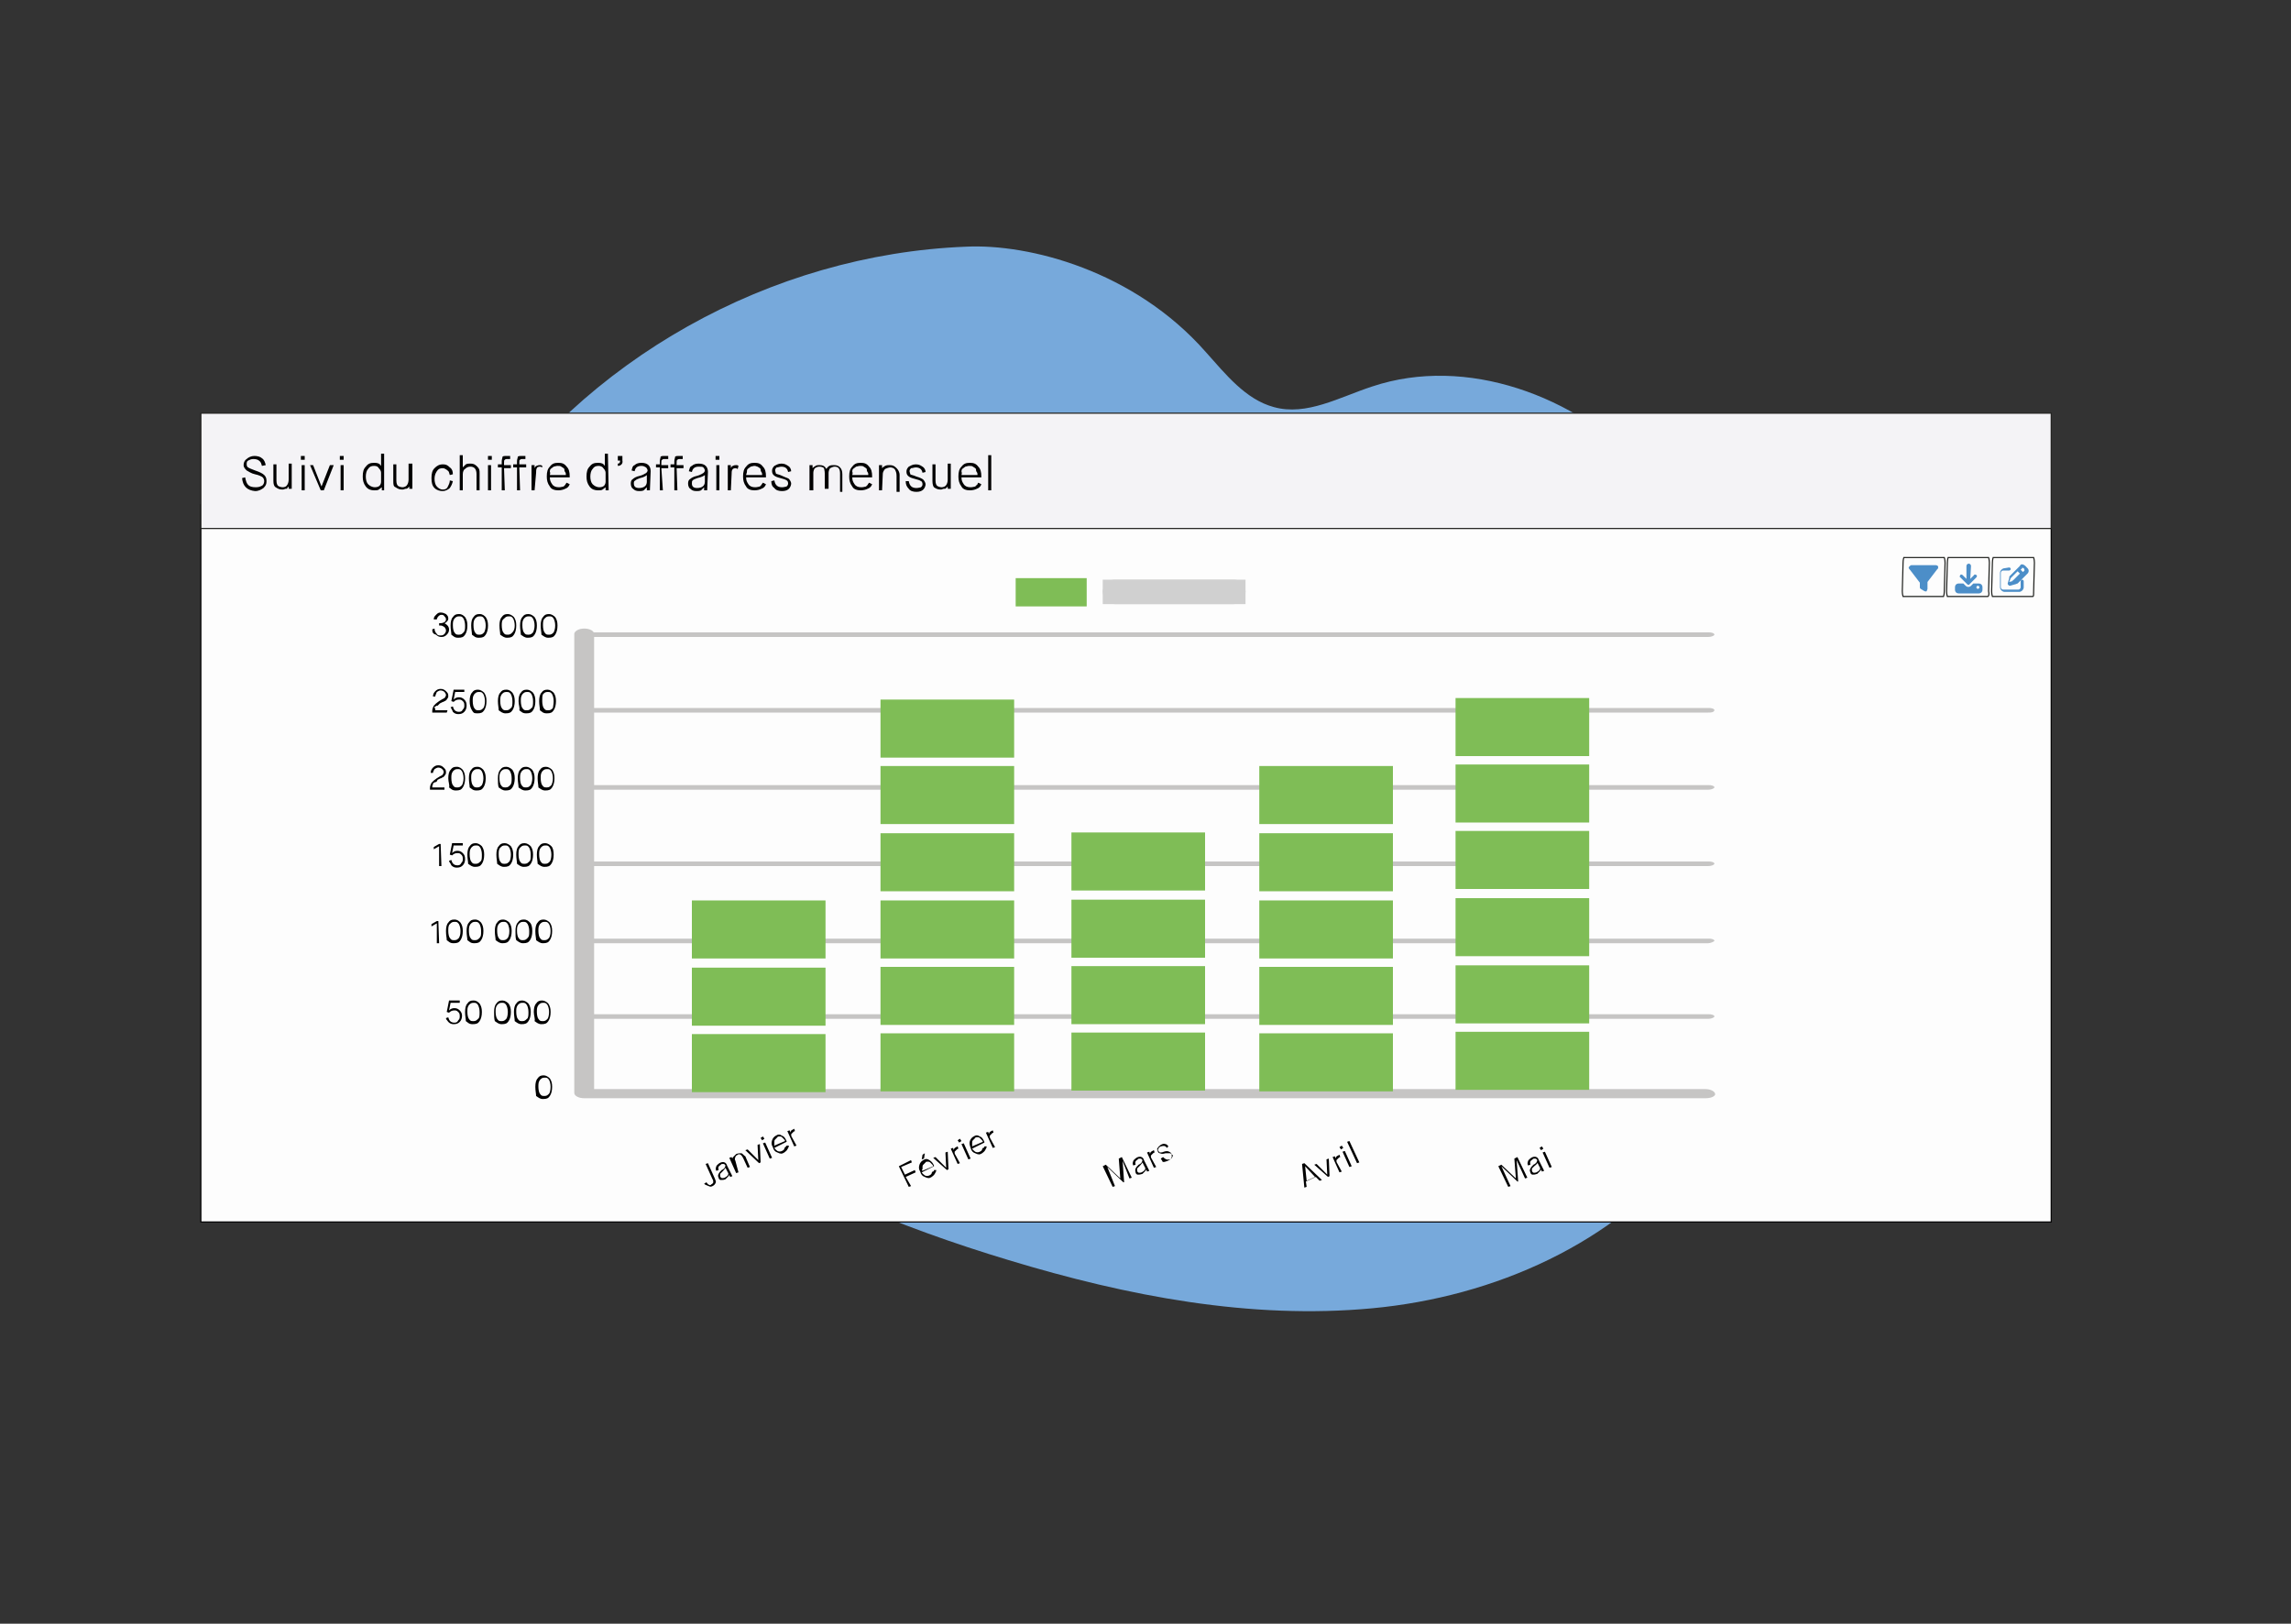 <svg enable-background="new 0 0 300 212.6" viewBox="0 0 300 212.6" xmlns="http://www.w3.org/2000/svg" xmlns:xlink="http://www.w3.org/1999/xlink"><rect x="0" y="0" width="300" height="212.6" fill="#333333" stroke="none"/><clipPath id="a"><path d="m144.4 75.9h18.7v3.2h-18.7z"/></clipPath><path d="m126.5 32.3c-25.6 1-50.2 14.8-64.1 36-4.4 6.7-7.8 14.2-8.3 22.1-.5 8.6 2.2 17.2 6.4 24.8 14.3 26.1 43 41.2 71.6 49.8 15.5 4.7 31.6 7.8 47.6 6.3s31.8-8.5 41.6-21c11.6-14.8 13-35.3 9.8-53.9-2.2-12.8-6.7-25.6-15.8-35.1-9-9.5-23.3-14.8-35.6-10.7-4.3 1.4-8.6 3.9-12.9 2.7-3.7-1-6.3-4.3-8.9-7.2-9.4-10.7-23.2-14.2-31.4-13.8" fill="#77a9db"/><path d="m26.3 66.1h242.3v93.9h-242.3z" fill="#fdfdfd" stroke="#020203" stroke-miterlimit="10" stroke-width=".149"/><path d="m26.3 54.1h242.3v15.1h-242.3z" fill="#f4f3f6" stroke="#1f1f1d" stroke-miterlimit="10" stroke-width=".149"/><path d="m223.7 133.4h-147.7c-.3 0-.7-.1-.7-.3s.3-.3.7-.3h147.8c.3 0 .7.1.7.3-.1.2-.5.3-.8.3zm0-9.9h-147.7c-.3 0-.7-.1-.7-.3s.3-.3.7-.3h147.8c.3 0 .7.1.7.3-.1.1-.5.3-.8.3zm0-10.1h-147.7c-.3 0-.7-.1-.7-.3s.3-.3.7-.3h147.8c.3 0 .7.1.7.3-.1.2-.5.3-.8.3zm0-10h-147.7c-.3 0-.7-.1-.7-.3s.3-.3.7-.3h147.8c.3 0 .7.1.7.3-.1.2-.5.3-.8.3zm0-10.1h-147.7c-.3 0-.7-.1-.7-.3s.3-.3.7-.3h147.8c.3 0 .7.1.7.3-.1.3-.5.3-.8.3zm0-9.9h-147.7c-.3 0-.7-.1-.7-.3s.3-.3.7-.3h147.8c.3 0 .7.1.7.3-.1.2-.5.3-.8.3z" fill="#c6c5c4"/><path d="m223.3 143.8h-146.8c-.7 0-1.3-.3-1.3-.7v-60.1c0-.3.5-.7 1.3-.7.7 0 1.3.3 1.3.7v59.6h145.5c.7 0 1.3.3 1.3.7-.1.3-.6.5-1.3.5z" fill="#c6c5c4"/><path d="m133 75.7h9.3v3.7h-9.3z" fill="#7fbd56"/><g fill="#1f1f1d" opacity=".2"><path d="m144.4 75.9h18.7v3.2h-18.7z"/><path clip-path="url(#a)" d="m146 75.9h15.5c.4 0 .9.1 1.1.5.3.3.5.7.5 1.1s-.2.9-.5 1.1c-.3.3-.7.5-1.1.5h-15.5c-.4 0-.9-.1-1.1-.5-.3-.3-.5-.7-.5-1.1s.2-.9.5-1.1c.3-.3.6-.5 1.1-.5"/></g><path d="m254.5 78.1h-5.3s-.1-.3-.1-.7l.1-3.7c0-.4.1-.7.1-.7h5.3s.1.3.1.7l-.1 3.7c0 .4-.1.7-.1.7z" fill="#fdfdfd" stroke="#1f201d" stroke-miterlimit="10" stroke-width=".149"/><path d="m250 74.2c.1-.1.2-.2.3-.2h3.2c.1 0 .3.1.3.2s0 .3-.1.3l-1.3 1.7v.9c0 .1-.1.2-.1.3-.1.1-.2 0-.3 0l-.5-.3c-.1-.1-.1-.1-.1-.2v-.6l-1.3-1.7c-.2-.2-.2-.3-.1-.4z" fill="#4c8ec8"/><path d="m260.3 78.1h-5.3s-.1-.3-.1-.7l.1-3.7c0-.4.1-.7.1-.7h5.3s.1.3.1.7l-.1 3.7c.1.4 0 .7-.1.7zm5.9 0h-5.3s-.1-.3-.1-.7l.1-3.7c0-.4.1-.7.1-.7h5.3s.1.3.1.7l-.1 3.7c0 .4 0 .7-.1.7z" fill="#fdfdfd" stroke="#1f201d" stroke-miterlimit="10" stroke-width=".149"/><path d="m258.1 74.1c0-.1-.1-.3-.3-.3-.1 0-.3.1-.3.3v1.7l-.5-.5c-.1-.1-.3-.1-.3 0-.1.1-.1.3 0 .3l.9.9c.1.1.3.1.3 0l.9-.9c.1-.1.1-.3 0-.3-.1-.1-.3-.1-.3 0l-.5.5zm-1.6 2.3c-.3 0-.5.2-.5.5v.3c0 .3.2.5.5.5h2.6c.3 0 .5-.2.5-.5v-.3c0-.3-.2-.5-.5-.5h-.7l-.3.3c-.2.2-.5.2-.7 0l-.3-.3zm2.5.3c.1 0 .2.1.2.2s-.1.2-.2.2-.2-.1-.2-.2.1-.2.2-.2zm6-2.3c.1.1.1.3.1.3l-.2.2-.3-.3.2-.2c0-.1 0-.1.2 0zm-1.7 1.3.9-.9.3.3-.9.9s-.1 0-.1.1l-.4.1zm1.2-1.6-1.3 1.3c-.1.1-.1.1-.1.3l-.2.7c0 .1 0 .1.1.2s.1.1.2.1l.7-.2c.1 0 .2-.1.3-.1l1.3-1.3c.2-.2.2-.5 0-.7l-.1-.1c-.4-.5-.8-.5-.9-.2zm-2 .3c-.3 0-.6.3-.6.6v1.9c0 .3.3.6.6.6h1.9c.3 0 .6-.3.6-.6v-.8c0-.1-.1-.2-.2-.2s-.2.1-.2.2v.8c0 .1-.1.3-.3.3h-2c-.1 0-.3-.1-.3-.3v-1.9c0-.1.1-.3.3-.3h.8c.1 0 .2-.1.2-.2s-.1-.2-.2-.2z" fill="#4c8ec8"/><path d="m90.6 117.9h17.5v7.6h-17.5zm0 8.8h17.5v7.6h-17.5zm0 8.7h17.5v7.6h-17.5zm24.7-43.8h17.5v7.6h-17.5zm0 8.7h17.5v7.6h-17.5zm0 8.8h17.5v7.6h-17.5zm0 8.8h17.5v7.6h-17.5zm0 8.7h17.5v7.6h-17.5zm0 8.7h17.5v7.6h-17.5zm25-26.3h17.5v7.6h-17.5zm0 8.8h17.5v7.6h-17.5zm0 8.7h17.5v7.6h-17.5zm0 8.7h17.5v7.6h-17.5zm24.6-34.9h17.5v7.6h-17.5zm0 8.8h17.5v7.6h-17.5zm0 8.8h17.5v7.6h-17.5zm0 8.7h17.5v7.6h-17.5zm0 8.7h17.5v7.6h-17.5zm25.7-43.9h17.5v7.6h-17.5zm0 8.7h17.5v7.6h-17.5zm0 8.7h17.5v7.6h-17.5zm0 8.8h17.5v7.6h-17.5zm0 8.8h17.5v7.6h-17.5zm0 8.7h17.5v7.6h-17.5z" fill="#7fbd56"/><path d="m31.7 62.6.4-.1c.1.5.2.8.4 1s.5.3 1 .3c.4 0 .6-.1.8-.2s.3-.4.3-.6-.1-.4-.2-.5-.5-.3-1-.4-.9-.4-1.1-.5c-.2-.2-.4-.4-.4-.7s.1-.6.4-.8c.2-.2.6-.4 1-.4s.8.1 1 .3c.3.2.4.5.5.9l-.5.1c-.1-.3-.1-.5-.4-.7-.1-.1-.4-.2-.7-.2s-.5.1-.7.2-.2.3-.2.5.1.4.2.4c.1.1.4.2.9.4.6.2 1 .4 1.2.6s.3.4.3.8-.1.6-.4.9c-.3.2-.6.4-1.1.4-1-.1-1.6-.6-1.7-1.7zm4.1.4v-2.2h.4v2.1c0 .4.1.6.2.7s.4.2.6.2c.3 0 .5-.1.6-.3.1-.1.2-.4.2-.7v-2.1h.4v3.3h-.4v-.4.1l-.1.1-.1.1c.1.1 0 .1-.2.1-.1 0-.2.1-.4.1-.4 0-.6-.1-.9-.3-.2-.1-.3-.4-.3-.8zm4.1-2.8h-.5v-.5h.5zm0 4h-.4v-3.3h.4zm2.5 0h-.4l-1.4-3.3h.4l1.1 2.8 1.1-2.8h.5zm2.6-4h-.5v-.5h.5zm0 4h-.4v-3.3h.4zm5.3 0h-.3v-.4c-.1.1-.3.2-.4.3s-.4.1-.6.1c-.4 0-.8-.1-1.1-.5s-.4-.8-.4-1.3c0-.6.1-1 .4-1.3.3-.4.6-.5 1.1-.5s.7.1.9.4v-1.6h.4zm-.4-1.1v-1.2c0-.2-.1-.4-.3-.6-.1-.2-.3-.3-.6-.3-.4 0-.6.1-.8.4-.2.2-.3.6-.3 1s.1.8.3 1 .5.4.9.4c.3 0 .5-.1.6-.2s.2-.3.2-.5zm1.6-.1v-2.2h.4v2.1c0 .4.1.6.2.7s.4.2.6.2.5-.1.6-.3c.1-.1.2-.4.2-.7v-2.1h.5v3.3h-.4v-.4.1l-.1.1-.1.1c-.1.1-.2.1-.3.1s-.2.1-.4.1c-.4 0-.6-.1-.9-.3-.3-.1-.3-.4-.3-.8zm7.4-.1.4.1c-.1.4-.2.6-.4.9-.2.2-.6.4-.9.4-.4 0-.8-.1-1.1-.4s-.4-.7-.4-1.3.1-1 .4-1.3.6-.5 1.1-.5c.4 0 .6.1.9.4.3.2.4.5.4.9l-.4.1c-.1-.3-.1-.5-.3-.6-.1-.1-.4-.3-.6-.3-.4 0-.6.1-.8.4s-.3.6-.3 1 .1.8.3 1 .4.4.8.4c.3 0 .5-.1.6-.3.2-.4.3-.6.3-.9zm1.7 1.3h-.4v-4.6h.4v1.6l.4-.4c.2-.1.4-.1.6-.1.4 0 .6.1.9.4s.3.5.3.9v2.2h-.4v-2.1c0-.7-.3-1-.8-1-.3 0-.5.1-.7.3-.2.1-.3.4-.3.7zm3.8-4h-.5v-.5h.5zm-.1 4h-.4v-3.3h.4zm1.8 0h-.4v-3h-.5v-.4h.5v-.4c0-.3.1-.4.1-.6.1-.1.3-.1.5-.1h.5v.4h-.4c-.1 0-.2 0-.3.1s-.1.1-.1.4v.3h.9v.4h-.9zm2 0h-.4v-3h-.5v-.4h.5v-.4c0-.3.1-.4.1-.6.1-.1.3-.1.5-.1h.5v.4h-.4c-.1 0-.2 0-.3.1-.1 0-.1.1-.1.3v.3h.9v.4h-.9zm1.9 0h-.4v-3.3h.4v.4c.1-.3.4-.4.7-.4.1 0 .2 0 .3.1v.2c-.1 0-.1-.1-.3-.1s-.4.1-.4.2c-.1.1-.1.4-.1.6zm4.2-1 .4.2c-.1.3-.3.5-.6.6-.2.1-.5.2-.9.2s-.9-.1-1.1-.5c-.3-.4-.4-.8-.4-1.3 0-.6.1-1 .4-1.3.3-.4.6-.5 1.1-.5s.8.1 1.1.5c.3.3.4.7.4 1.3v.1h-2.6c0 .4.1.6.3.9s.5.4.9.4c.3 0 .5-.1.6-.1l.2-.2s.1-.2.2-.3zm-2.2-1h2.1c0-.1 0-.3-.1-.4s-.1-.3-.1-.4c-.1-.1-.2-.2-.4-.3-.1-.1-.3-.1-.5-.1s-.4.1-.5.1c-.1.1-.3.2-.4.3s-.1.3-.1.4c.1.1 0 .3 0 .4zm7.7 2h-.4v-.4c-.1.1-.3.2-.4.3s-.4.1-.6.1c-.4 0-.8-.1-1.1-.5s-.4-.8-.4-1.3c0-.6.1-1 .4-1.3.3-.4.6-.5 1.1-.5s.7.1.9.4v-1.6h.4zm-.4-1.1v-1.2c0-.2-.1-.4-.3-.6-.1-.2-.4-.3-.6-.3-.4 0-.6.1-.8.4-.2.2-.3.6-.3 1s.1.8.3 1 .5.4.9.4c.3 0 .5-.1.6-.2s.2-.3.2-.5zm1.6-2.1v-.3c.2 0 .3-.1.3-.4h-.3v-.6h.6v.6c.1.4-.2.7-.6.7zm4.2 3.2h-.4v-.4l-.4.4c-.2.1-.4.1-.6.1-.4 0-.6-.1-.8-.3-.2-.1-.3-.4-.3-.7s.1-.5.3-.6c.1-.1.4-.3.9-.4l.3-.1.2-.1c.1 0 .1-.1.2-.1.2-.1.3-.3.3-.4s-.1-.3-.2-.4c-.2-.1-.3-.2-.6-.2-.5 0-.8.2-.9.7l-.4-.1c.1-.3.1-.6.4-.7.2-.2.5-.3.9-.3.8 0 1.2.4 1.2 1.1zm-1.3-1.6c-.3.1-.5.2-.6.3-.2.1-.2.2-.2.4 0 .4.2.6.7.6.3 0 .6-.1.7-.2.2-.1.3-.4.3-.6v-.9c-.1.1-.4.3-.9.4zm3 1.6h-.4v-3h-.5v-.4h.5v-.4c0-.3.1-.4.1-.6.1-.1.3-.1.5-.1h.5v.4h-.5c-.1 0-.2 0-.3.1s-.1.1-.1.4v.3h.9v.4h-.9zm1.9 0h-.4v-3h-.5v-.4h.5v-.4c0-.3.1-.4.1-.6.1-.1.3-.1.5-.1h.5v.4h-.4c-.1 0-.2 0-.3.1s-.1.1-.1.4v.3h.9v.4h-.9zm3.9 0h-.4v-.4l-.4.4c-.2.1-.4.1-.6.1-.4 0-.6-.1-.8-.3-.2-.1-.3-.4-.3-.7s.1-.5.3-.6c.1-.1.4-.3.9-.4l.3-.1.2-.1c.1 0 .1-.1.2-.1.2-.1.3-.3.3-.4s-.1-.3-.2-.4-.3-.1-.6-.1c-.5 0-.8.2-.9.7l-.4-.1c.1-.3.1-.6.4-.7.2-.2.5-.3.9-.3.8 0 1.2.4 1.2 1.1zm-1.3-1.6c-.3.1-.5.2-.6.3s-.1.2-.1.4c0 .4.2.6.7.6.3 0 .6-.1.7-.2.2-.1.3-.4.3-.6v-.9c-.1.1-.5.3-1 .4zm2.9-2.4h-.5v-.5h.5zm0 4h-.4v-3.3h.4zm1.5 0h-.4v-3.3h.4v.4c.1-.3.4-.4.7-.4.1 0 .2 0 .3.1l-.1.4c-.1 0-.1-.1-.3-.1s-.4.1-.4.2c-.1.1-.1.4-.1.6zm4.2-1 .4.2c-.1.3-.3.5-.6.6-.2.1-.5.2-.9.2s-.9-.1-1.1-.5c-.3-.4-.4-.8-.4-1.3 0-.6.1-1 .4-1.3.3-.4.6-.5 1.1-.5s.8.1 1.1.5c.3.3.4.7.4 1.3v.1h-2.6c0 .4.1.6.3.9s.5.4.9.4c.3 0 .5-.1.6-.1l.2-.2s.1-.2.2-.3zm-2.2-1h2.1c0-.1 0-.3-.1-.4s-.1-.3-.1-.4c-.1-.1-.2-.2-.4-.3-.1 0-.2-.1-.4-.1s-.4.1-.5.1c-.1.1-.3.2-.4.3s-.1.3-.1.4-.1.3-.1.4zm3.3.8.4-.1c.1.6.4.9 1 .9.3 0 .5-.1.6-.1.1-.1.2-.2.2-.4s-.1-.4-.2-.4c-.1-.1-.4-.2-.8-.3s-.7-.2-.9-.4-.2-.4-.2-.6.1-.4.3-.6c.2-.1.5-.3.9-.3s.6.1.9.3c.2.1.4.4.4.7l-.4.1c-.1-.5-.4-.7-.9-.7-.2 0-.4.1-.6.1-.1.1-.2.2-.2.4 0 .1.1.3.1.4.1.1.4.1.8.3s.8.3.9.4.3.4.3.6-.1.5-.3.7-.5.3-.9.3-.8-.1-1-.4c-.3-.2-.4-.5-.4-.9zm5.5 1.2h-.5v-3.3h.4v.4c.1-.1.2-.2.4-.3.1-.1.4-.1.5-.1.4 0 .7.1.9.5.1-.1.2-.3.4-.4s.4-.1.6-.1c.4 0 .6.1.8.3s.3.5.3.9v2.3h-.3v-2.4c0-.6-.2-.9-.7-.9-.2 0-.4.1-.6.2-.1.1-.2.4-.2.6v2.1h-.5v-2c0-.4-.1-.6-.1-.7-.1-.1-.3-.2-.6-.2s-.4.1-.6.2c-.1.1-.2.4-.2.6zm7.3-1 .4.2c-.1.3-.3.5-.6.6-.2.1-.5.2-.9.2s-.9-.1-1.1-.5c-.3-.4-.4-.8-.4-1.3 0-.6.1-1 .4-1.3.3-.4.6-.5 1.1-.5s.8.1 1.1.5c.3.3.4.7.4 1.3v.1h-2.6c0 .4.1.6.3.9s.5.4.9.4c.3 0 .5-.1.6-.1l.2-.2s.1-.2.2-.3zm-2.2-1h2.1c0-.1 0-.3-.1-.4s-.1-.3-.1-.4c-.1-.1-.2-.2-.4-.3-.1-.1-.3-.1-.5-.1s-.4.1-.5.1c-.1.1-.3.2-.4.3s-.1.3-.1.4c.1.1 0 .3 0 .4zm3.9 2h-.4v-3.3h.4v.4c.1-.1.2-.2.4-.3s.4-.1.6-.1c.4 0 .6.1.9.4.2.2.4.5.4.9v2.2h-.4v-2.1c0-.4-.1-.6-.2-.8s-.4-.3-.6-.3-.5.1-.7.2c-.1.1-.3.4-.3.6zm3.1-1.2h.4c.1.6.4.9 1 .9.3 0 .5-.1.6-.1.1-.1.2-.2.2-.4s-.1-.4-.2-.4c-.1-.1-.4-.2-.8-.3s-.7-.2-.9-.4-.2-.4-.2-.6.1-.4.3-.6c.2-.1.5-.3.9-.3s.6.1.9.3c.2.1.4.4.4.7l-.4.1c-.1-.5-.4-.7-.9-.7-.2 0-.4.1-.6.1-.1.1-.2.2-.2.4 0 .1.1.3.1.4.1.1.4.1.8.3.4.1.8.3.9.4s.3.4.3.6-.1.5-.3.7-.5.3-.9.3-.8-.1-1-.4c-.3-.3-.4-.6-.4-1zm3.5 0v-2.2h.4v2.1c0 .4.1.6.2.7s.4.2.6.2.5-.1.6-.3c.1-.1.2-.4.2-.7v-2.1h.4v3.3h-.4v-.4.1l-.1.1-.1.1c-.1.1-.1.1-.3.1s-.2.1-.4.1c-.4 0-.6-.1-.9-.3-.1-.1-.2-.4-.2-.8zm6 .2.4.2c-.1.3-.3.5-.6.6-.2.1-.5.2-.9.2s-.9-.1-1.1-.5c-.3-.4-.4-.8-.4-1.3 0-.6.1-1 .4-1.3.3-.4.6-.5 1.1-.5s.8.1 1.1.5c.3.3.4.7.4 1.3v.1h-2.6c0 .4.1.6.3.9s.5.4.9.4c.3 0 .5-.1.6-.1l.2-.2c.1 0 .1-.2.2-.3zm-2.2-1h2.1c0-.1 0-.3-.1-.4s-.1-.3-.1-.4c-.1-.1-.2-.2-.4-.3-.1-.1-.3-.1-.5-.1s-.4.1-.5.1c-.1.1-.3.2-.4.3s-.1.3-.1.4c.1.1 0 .3 0 .4zm3.9 2h-.4v-4.6h.4zm-73.2 18.2.3-.1c0 .3.1.5.3.7.1.2.3.2.5.2.3 0 .4-.1.5-.2s.2-.3.2-.4c0-.3-.1-.3-.2-.5-.2-.1-.3-.2-.5-.2h-.2v-.3h.1c.5 0 .8-.2.8-.5 0-.2-.1-.3-.2-.4-.1-.2-.3-.2-.4-.2-.2 0-.3.1-.4.2s-.2.3-.2.4h-.4c0-.3.1-.4.3-.6s.3-.3.6-.3.5.1.7.2c.2.2.3.3.3.6 0 .2-.1.3-.2.4s-.2.2-.3.2c.2.1.3.2.4.3s.2.3.2.5c0 .3-.1.5-.3.7s-.4.3-.7.3-.5-.1-.7-.3c-.4-.1-.5-.3-.5-.7zm2.4-.5c0-.5.1-.9.3-1.1.2-.3.4-.4.8-.4s.6.2.8.4c.2.3.3.6.3 1.1s-.1.9-.3 1.2-.4.4-.9.4-.6-.2-.9-.4c0-.3-.1-.7-.1-1.2zm1.9 0c0-.4-.1-.7-.2-.9-.2-.3-.3-.3-.6-.3s-.4.1-.6.3c-.2.3-.2.5-.2.9s.1.8.2.9c.2.3.3.3.6.3s.4-.1.6-.3.2-.5.2-.9zm.8 0c0-.5.1-.9.3-1.1.2-.3.4-.4.8-.4s.6.2.8.4c.2.3.3.6.3 1.1s-.1.9-.3 1.2-.4.4-.9.4-.6-.2-.9-.4c0-.3-.1-.7-.1-1.2zm1.9 0c0-.4-.1-.7-.2-.9-.2-.3-.3-.3-.6-.3s-.4.1-.6.3c-.2.3-.2.5-.2.9s.1.8.2.9c.2.3.3.3.6.3s.4-.1.6-.3c.1-.2.2-.5.2-.9zm1.8 0c0-.5.1-.9.3-1.1.2-.3.4-.4.8-.4.3 0 .6.2.8.4.2.3.3.6.3 1.1s-.1.9-.3 1.2-.4.4-.9.4c-.4 0-.6-.2-.9-.4 0-.3-.1-.7-.1-1.2zm2 0c0-.4-.1-.7-.2-.9-.2-.3-.3-.3-.6-.3s-.4.1-.6.3c-.3.2-.3.5-.3.9s.1.8.2.9c.2.3.3.3.6.3s.4-.1.6-.3.3-.5.3-.9zm.7 0c0-.5.1-.9.3-1.1.2-.3.4-.4.8-.4.3 0 .6.2.8.4.2.3.3.6.3 1.1s-.1.9-.3 1.2-.4.4-.9.4c-.4 0-.6-.2-.9-.4 0-.3-.1-.7-.1-1.2zm1.9 0c0-.4-.1-.7-.2-.9-.2-.3-.3-.3-.6-.3s-.4.1-.6.3c-.2.3-.2.5-.2.9s.1.8.2.9c.2.3.3.3.6.3s.4-.1.6-.3c.1-.2.2-.5.2-.9zm.8 0c0-.5.1-.9.3-1.1.2-.3.4-.4.8-.4.3 0 .6.2.8.4.2.3.3.6.3 1.1s-.1.9-.3 1.2-.4.4-.9.4c-.4 0-.6-.2-.9-.4 0-.3-.1-.7-.1-1.2zm1.9 0c0-.4-.1-.7-.2-.9-.2-.3-.3-.3-.6-.3s-.4.1-.6.3-.2.5-.2.9.1.8.2.9c.2.3.3.3.6.3s.4-.1.6-.3c.1-.2.2-.5.2-.9zm-14.2 11.4h-1.9v-.2c0-.3.1-.5.2-.7l.3-.3c.1-.1.3-.2.4-.3.3-.2.5-.3.7-.4.1-.1.2-.3.2-.4s-.1-.3-.2-.4-.3-.2-.5-.2-.3.1-.5.2c-.1.3-.2.4-.2.6h-.3c0-.3.1-.5.3-.7s.4-.3.7-.3.5.1.7.3.3.3.3.6c0 .1 0 .3-.1.3 0 .1-.1.2-.2.3 0 0-.1.1-.2.1-.1.1-.1.1-.2.1l-.2.1-.2.1-.2.2-.1.1h-.1c-.1 0-.1.1-.2.1s-.1.1-.1.2c.1 0 .1.1.1.3h1.6l-.1.3zm.5-.7.3-.1c.1.4.3.7.8.7.3 0 .4-.1.5-.3.2-.2.2-.3.2-.6s-.1-.4-.2-.5c-.2-.2-.3-.2-.5-.2-.3 0-.5.1-.7.3l-.3-.1.3-1.5h1.4v.3h-1.2l-.2 1c.2-.2.4-.3.7-.3s.5.1.7.3.3.4.3.8c0 .3-.1.6-.3.8s-.4.3-.8.3c-.3 0-.5-.1-.7-.3-.1-.3-.2-.4-.3-.6zm2.5-.8c0-.5.1-.9.3-1.1.2-.3.4-.4.8-.4.3 0 .6.2.8.4.2.3.3.6.3 1.1s-.1.9-.3 1.2-.4.4-.9.4-.5-.1-.7-.4-.3-.7-.3-1.2zm2 0c0-.4-.1-.7-.2-.9-.2-.3-.3-.3-.6-.3s-.4.1-.6.3c-.2.3-.2.5-.2.9s.1.8.2.9c.2.3.3.3.6.3s.4-.1.6-.3c.1-.1.2-.5.2-.9zm1.7 0c0-.5.1-.9.3-1.1.2-.3.4-.4.8-.4s.6.2.8.4c.2.3.3.6.3 1.1s-.1.9-.3 1.2-.4.4-.9.4c-.4 0-.6-.2-.9-.4 0-.3-.1-.7-.1-1.2zm1.9 0c0-.4-.1-.7-.2-.9-.2-.3-.3-.3-.6-.3s-.4.1-.6.3c-.2.3-.2.5-.2.9s.1.8.2.9c.2.3.3.3.6.3s.4-.1.6-.3c.2-.1.2-.5.2-.9zm.8 0c0-.5.1-.9.3-1.1.2-.3.4-.4.8-.4.3 0 .6.2.8.4.2.3.3.6.3 1.1s-.1.9-.3 1.2-.4.4-.9.4-.6-.2-.9-.4c.1-.3-.1-.7-.1-1.2zm1.9 0c0-.4-.1-.7-.2-.9-.2-.3-.3-.3-.6-.3s-.4.1-.6.3c-.2.3-.2.5-.2.9s.1.8.2.9c.2.3.3.3.6.3s.4-.1.6-.3c.2-.1.2-.5.2-.9zm.8 0c0-.5.1-.9.3-1.1.2-.3.4-.4.8-.4.3 0 .6.2.8.4.2.3.3.6.3 1.1s-.1.9-.3 1.2-.4.4-.9.4-.6-.2-.9-.4c0-.3-.1-.7-.1-1.2zm1.9 0c0-.4-.1-.7-.2-.9-.2-.3-.3-.3-.6-.3s-.4.1-.6.3c-.1.2-.1.5-.1.9s.1.8.2.9c.2.3.3.3.6.3s.4-.1.6-.3c0-.1.1-.5.1-.9zm-14.3 11.6h-1.9v-.2c0-.3.1-.5.2-.7l.3-.3c.1-.1.3-.2.4-.3.3-.2.5-.3.7-.4.1-.1.2-.3.2-.4 0-.2-.1-.3-.2-.4s-.3-.2-.5-.2-.3.1-.5.2c-.1.2-.2.3-.2.5h-.3c0-.3.1-.5.3-.7s.4-.3.7-.3.5.1.7.3.3.3.3.6c0 .1 0 .3-.1.3 0 .1-.1.2-.2.3 0 0-.1.1-.2.1-.1.1-.1.1-.2.1l-.2.1-.2.1-.1.2-.1.1h-.1c-.1 0-.1.1-.2.1s-.1.1-.1.2c-.1.1-.1.3-.1.4h1.6zm.5-1.5c0-.5.1-.9.3-1.1.2-.3.4-.4.8-.4s.6.2.8.4c.2.3.3.6.3 1.1s-.1.9-.3 1.2-.4.4-.9.4-.6-.2-.9-.4c.1-.3-.1-.7-.1-1.2zm2 0c0-.4-.1-.7-.2-.9-.2-.3-.3-.3-.6-.3s-.4.1-.6.3c-.2.3-.2.5-.2.9s.1.8.2.9c.2.3.3.3.6.3s.4-.1.6-.3c.1-.2.2-.5.2-.9zm.7 0c0-.5.1-.9.3-1.1.2-.3.4-.4.8-.4s.6.2.8.4c.2.3.3.6.3 1.1s-.1.9-.3 1.2-.4.4-.9.4-.6-.2-.9-.4c0-.3-.1-.7-.1-1.2zm1.9 0c0-.4-.1-.7-.2-.9-.2-.3-.3-.3-.6-.3s-.4.1-.6.3c-.2.3-.2.5-.2.9s.1.8.2.9c.2.3.3.3.6.3s.4-.1.6-.3c.1-.2.2-.5.2-.9zm1.9 0c0-.5.1-.9.3-1.1.2-.3.4-.4.8-.4.3 0 .6.2.8.4.2.3.3.6.3 1.1s-.1.9-.3 1.2-.4.4-.9.4c-.4 0-.6-.2-.9-.4-.1-.3-.1-.7-.1-1.2zm1.8 0c0-.4-.1-.7-.2-.9-.2-.3-.3-.3-.6-.3s-.4.1-.6.3c-.2.3-.2.5-.2.9s.1.8.2.9c.2.3.3.3.6.3s.4-.1.6-.3.2-.5.2-.9zm.8 0c0-.5.1-.9.3-1.1.2-.3.4-.4.8-.4.3 0 .6.2.8.4.2.3.3.6.3 1.1s-.1.9-.3 1.2-.4.4-.9.4c-.4 0-.6-.2-.9-.4 0-.3-.1-.7-.1-1.2zm1.9 0c0-.4-.1-.7-.2-.9-.2-.3-.3-.3-.6-.3s-.4.1-.6.3c-.2.3-.2.5-.2.9s.1.8.2.9c.2.3.3.3.6.3s.4-.1.6-.3c.1-.2.2-.5.2-.9zm.7 0c0-.5.1-.9.3-1.1.2-.3.4-.4.8-.4.3 0 .6.2.8.4.2.3.3.6.3 1.1s-.1.9-.3 1.2-.4.4-.9.4c-.4 0-.6-.2-.9-.4 0-.3-.1-.7-.1-1.2zm2 0c0-.4-.1-.7-.2-.9-.2-.3-.3-.3-.6-.3s-.4.1-.6.3c-.2.3-.2.5-.2.9s.1.8.2.9c.2.3.3.3.6.3s.4-.1.6-.3c.1-.2.2-.5.2-.9zm-14.6 11.5h-.3v-2.6l-.7.4v-.3l.7-.4h.2zm1-.7.3-.1c.1.4.3.7.8.7.3 0 .4-.1.5-.3.2-.2.2-.3.2-.6s-.1-.4-.2-.5c-.2-.2-.3-.2-.5-.2-.3 0-.5.1-.7.3l-.3-.1.3-1.5h1.4v.3h-1.2l-.2 1c.2-.2.4-.3.7-.3s.5.1.7.3.3.4.3.8c0 .3-.1.6-.3.8s-.4.3-.8.3c-.3 0-.5-.1-.7-.3-.1-.3-.3-.4-.3-.6zm2.4-.8c0-.5.1-.9.3-1.1.2-.3.4-.4.8-.4.3 0 .6.2.8.4.2.3.3.6.3 1.1s-.1.9-.3 1.2-.4.4-.9.4c-.4 0-.6-.2-.9-.4 0-.3-.1-.7-.1-1.2zm1.9 0c0-.4-.1-.7-.2-.9-.2-.3-.3-.3-.6-.3s-.4.1-.6.3c-.2.3-.2.5-.2.9s.1.8.2.9c.2.3.3.3.6.3s.4-.1.6-.3c.2-.1.2-.5.2-.9zm1.9 0c0-.5.1-.9.3-1.1.2-.3.4-.4.8-.4.3 0 .6.2.8.4.2.3.3.6.3 1.1s-.1.9-.3 1.2-.4.4-.9.4c-.4 0-.6-.2-.9-.4 0-.3-.1-.7-.1-1.2zm1.9 0c0-.4-.1-.7-.2-.9-.2-.3-.3-.3-.6-.3s-.4.1-.6.3-.2.5-.2.9.1.8.2.9c.2.3.3.3.6.3s.4-.1.6-.3c.1-.1.2-.5.2-.9zm.7 0c0-.5.1-.9.3-1.1.2-.3.4-.4.8-.4.3 0 .6.2.8.4.2.3.3.6.3 1.1s-.1.9-.3 1.2-.4.4-.9.4c-.4 0-.6-.2-.9-.4 0-.3-.1-.7-.1-1.2zm1.9 0c0-.4-.1-.7-.2-.9-.2-.3-.3-.3-.6-.3s-.4.1-.6.3-.2.5-.2.9.1.8.2.9c.2.3.3.3.6.3s.4-.1.6-.3c.2-.1.2-.5.2-.9zm.8 0c0-.5.1-.9.3-1.1.2-.3.4-.4.8-.4.3 0 .6.2.8.4s.3.6.3 1.1-.1.9-.3 1.2-.4.4-.9.4c-.4 0-.6-.2-.9-.4 0-.3-.1-.7-.1-1.2zm1.9 0c0-.4-.1-.7-.2-.9-.2-.3-.3-.3-.6-.3s-.4.1-.6.3c-.2.3-.2.5-.2.9s.1.8.2.9c.2.3.3.3.6.3s.4-.1.6-.3c.1-.1.2-.5.2-.9zm-14.7 11.6h-.3v-2.6l-.7.4v-.3l.7-.4h.2zm.9-1.6c0-.5.1-.9.3-1.1.2-.3.4-.4.8-.4s.6.2.8.4c.2.3.3.6.3 1.1s-.1.9-.3 1.2-.4.4-.9.4-.6-.2-.9-.4c0-.3-.1-.6-.1-1.2zm1.9 0c0-.4-.1-.7-.2-.9-.2-.3-.3-.3-.6-.3s-.4.1-.6.3-.2.5-.2.9.1.8.2.9c.2.3.3.3.6.3s.4-.1.6-.3c.1-.2.2-.4.2-.9zm.8 0c0-.5.1-.9.3-1.1.2-.3.4-.4.8-.4s.6.2.8.4c.2.3.3.6.3 1.1s-.1.9-.3 1.2-.4.4-.9.4-.6-.2-.9-.4c0-.3-.1-.6-.1-1.2zm1.9 0c0-.4-.1-.7-.2-.9-.2-.3-.3-.3-.6-.3s-.4.1-.6.3c-.2.3-.2.5-.2.9s.1.8.2.9c.2.3.3.3.6.3s.4-.1.6-.3.2-.4.2-.9zm1.8 0c0-.5.1-.9.3-1.1.2-.3.4-.4.8-.4.3 0 .6.2.8.4.2.3.3.6.3 1.1s-.1.9-.3 1.2-.4.4-.9.4c-.4 0-.6-.2-.9-.4 0-.3-.1-.6-.1-1.2zm1.9 0c0-.4-.1-.7-.2-.9-.2-.3-.3-.3-.6-.3s-.4.1-.6.3c-.2.3-.2.5-.2.9s.1.8.2.9c.2.3.3.3.6.3s.4-.1.6-.3c.1-.2.2-.4.2-.9zm.8 0c0-.5.1-.9.3-1.1.2-.3.4-.4.8-.4s.6.2.8.4.3.6.3 1.1-.1.9-.3 1.2-.4.4-.9.4c-.4 0-.6-.2-.9-.4-.1-.3-.1-.6-.1-1.2zm1.8 0c0-.4-.1-.7-.2-.9-.2-.3-.3-.3-.6-.3s-.4.1-.6.3c-.2.3-.2.5-.2.9s.1.8.2.9c.2.3.3.3.6.3s.4-.1.6-.3.2-.4.2-.9zm.8 0c0-.5.1-.9.3-1.1.2-.3.4-.4.8-.4.3 0 .6.2.8.4.2.3.3.6.3 1.1s-.1.9-.3 1.2-.4.4-.9.4c-.4 0-.6-.2-.9-.4 0-.3-.1-.6-.1-1.2zm2 0c0-.4-.1-.7-.2-.9-.2-.3-.3-.3-.6-.3s-.4.1-.6.3c-.2.3-.2.5-.2.9s.1.8.2.9c.2.3.3.3.6.3s.4-.1.6-.3c.1-.2.2-.4.2-.9zm-13.7 11.4.3-.1c.1.4.3.7.8.7.3 0 .4-.1.5-.3.2-.2.2-.3.2-.6s-.1-.4-.2-.5c-.2-.2-.3-.2-.5-.2-.3 0-.5.1-.7.3l-.3-.1.3-1.5h1.4v.3h-1.2l-.2 1c.2-.2.4-.3.7-.3s.5.1.7.3.3.4.3.7-.1.6-.3.8-.4.3-.8.3c-.3 0-.5-.1-.7-.3-.2-.3-.3-.3-.3-.5zm2.5-.8c0-.5.1-.9.3-1.1.2-.3.4-.4.8-.4s.6.2.8.4c.2.3.3.6.3 1.1s-.1.9-.3 1.2-.4.4-.9.4-.6-.2-.9-.4c0-.3-.1-.7-.1-1.2zm1.9 0c0-.4-.1-.7-.2-.9-.2-.3-.3-.3-.6-.3s-.4.1-.6.3c-.2.3-.2.5-.2.9s.1.8.2.9c.2.3.3.3.6.3s.4-.1.6-.3c.2-.1.2-.5.2-.9zm1.9 0c0-.5.1-.9.3-1.1.2-.3.4-.4.8-.4.3 0 .6.2.8.4.2.3.3.6.3 1.1s-.1.9-.3 1.2-.4.4-.9.4c-.4 0-.6-.2-.9-.4-.1-.3-.1-.7-.1-1.2zm1.8 0c0-.4-.1-.7-.2-.9-.2-.3-.3-.3-.6-.3s-.4.1-.6.3c-.2.3-.2.5-.2.9s.1.8.2.9c.2.3.3.3.6.3s.4-.1.6-.3c.1-.1.2-.5.2-.9zm.8 0c0-.5.1-.9.3-1.1.2-.3.4-.4.8-.4.3 0 .6.2.8.4.2.3.3.6.3 1.1s-.1.9-.3 1.2-.4.4-.9.4c-.4 0-.6-.2-.9-.4 0-.3-.1-.7-.1-1.2zm1.9 0c0-.4-.1-.7-.2-.9-.2-.3-.3-.3-.6-.3s-.4.1-.6.3c-.2.3-.2.5-.2.9s.1.8.2.9c.2.3.3.3.6.3s.4-.1.6-.3c.2-.1.2-.5.2-.9zm.7 0c0-.5.1-.9.3-1.1.2-.3.4-.4.8-.4.3 0 .6.2.8.4.2.3.3.6.3 1.1s-.1.9-.3 1.2-.4.4-.9.4c-.4 0-.6-.2-.9-.4.1-.3-.1-.7-.1-1.2zm2 0c0-.4-.1-.7-.2-.9-.2-.3-.3-.3-.6-.3s-.4.1-.6.3c-.2.3-.2.5-.2.9s.1.8.2.9c.2.3.3.3.6.3s.4-.1.6-.3c.1-.1.2-.5.2-.9zm-1.8 9.8c0-.5.1-.9.3-1.1.2-.3.4-.4.8-.4.3 0 .6.2.8.4.2.3.3.6.3 1.1s-.1.9-.3 1.2-.4.4-.9.4c-.4 0-.6-.2-.9-.4 0-.3-.1-.7-.1-1.2zm2 0c0-.4-.1-.7-.2-.9-.2-.3-.3-.3-.6-.3s-.4.1-.6.3c-.2.3-.2.5-.2.9s.1.8.2.9c.2.3.3.3.6.3s.4-.1.6-.3c.1-.1.2-.5.2-.9zm20.1 12.7.3-.2c.1.1.2.3.3.3.1.1.3.1.3 0 .2-.1.3-.2.3-.3s0-.3-.1-.4l-.9-2 .3-.1.9 2c.1.3.2.4.1.6s-.2.3-.4.4-.3.1-.5 0c-.3-.1-.5-.2-.6-.3zm3.7-1-.3.1-.1-.3c0 .1-.1.2-.2.3l-.3.3c-.2.1-.4.1-.6.1s-.3-.2-.3-.3c-.1-.2-.1-.3 0-.5s.2-.3.4-.5l.2-.1.1-.1.1-.1c.1-.2.1-.3.1-.3-.1-.1-.1-.2-.3-.2-.1 0-.3 0-.3.1-.3.2-.4.3-.3.7l-.3.1c-.1-.2-.1-.3 0-.6.1-.2.3-.3.4-.4.5-.3.9-.1 1 .3zm-1.3-.6-.3.3v.3c.1.3.3.3.6.2.2-.1.3-.2.4-.3.1-.2.1-.3 0-.4l-.3-.6s-.1.2-.4.5zm2.1.1-.3.1-.9-2 .3-.1.1.2c0-.1.1-.2.2-.3l.3-.3c.3-.1.4-.1.7-.1.2.1.3.3.5.4l.6 1.4-.3.1-.6-1.3c-.1-.2-.2-.3-.3-.4-.2-.1-.3-.1-.4 0-.2.1-.3.2-.3.3-.1.2-.1.3 0 .5zm2.9-1.3-.2.1-1.8-1.7.3-.1 1.4 1.4-.1-2 .3-.1zm.5-3.1-.3.2-.2-.3.3-.2zm1 2.5-.3.1-.9-2 .3-.1zm1.9-1.6h.3c0 .2-.1.3-.2.5s-.3.3-.4.4c-.3.2-.5.2-.9 0-.3-.1-.5-.3-.6-.7-.2-.3-.2-.6-.1-.9s.3-.5.5-.6c.3-.2.5-.2.8 0 .3.1.4.3.6.7v.1l-1.6.8c.1.2.3.3.4.4.2.1.4.1.6 0s.3-.2.3-.3.1-.1.1-.2c.2-.1.2-.2.2-.2zm-1.6 0 1.4-.6c0-.1-.1-.2-.2-.3l-.2-.2c-.1-.1-.2-.1-.3-.1s-.3 0-.3.1l-.3.3c-.1.1-.1.2-.1.3v.3c.1 0-.1.1 0 .2zm2.9 0-.3.1-.9-2 .3-.1.1.3c0-.2.1-.3.3-.4.1 0 .1-.1.2-.1l.1.3s-.1 0-.2.1l-.3.3c0 .1 0 .3.1.4zm15 5.3-.3.1-1.3-2.7 1.6-.8.1.3-1.4.6.5 1 1.3-.6.1.3-1.3.6zm3-2.1h.3c0 .2-.1.3-.2.5s-.3.3-.4.4c-.3.2-.5.2-.9 0-.3-.1-.5-.3-.6-.7-.2-.3-.2-.6-.1-.9s.3-.5.5-.6c.3-.2.5-.2.8 0s.4.3.6.7v.1l-1.6.8c.1.2.3.3.4.4.2.1.4.1.6 0s.3-.2.3-.3.1-.1.1-.2c.2 0 .2-.1.2-.2zm-1.5.1 1.4-.6c0-.1-.1-.2-.2-.3l-.2-.2c-.1-.1-.2-.1-.3-.1s-.3 0-.3.1l-.3.3c-.1.1-.1.2-.1.3v.3c-.1 0-.1.1 0 .2zm.2-1.6-.3.1.1-.6.3-.2zm3.2 1.4-.2.1-1.8-1.6.3-.1 1.4 1.4-.1-2 .3-.1zm1.5-.8-.3.1-.9-2 .3-.1.1.3c0-.2.1-.3.3-.4.1 0 .1-.1.2-.1l.1.3s-.1 0-.2.1l-.3.3c0 .1 0 .3.1.4zm.2-2.9-.3.2-.2-.3.3-.2zm1.2 2.3-.3.1-.9-2 .3-.1zm1.8-1.6h.3c0 .2-.1.3-.2.5s-.3.3-.4.4c-.3.2-.5.2-.9 0-.3-.1-.5-.3-.6-.7-.1-.3-.2-.6-.1-.9s.3-.5.5-.6c.3-.2.5-.2.8 0 .3.1.4.3.6.7v.1l-1.6.8c.1.2.3.3.4.4.2.1.4.1.6 0s.3-.2.3-.3.1-.1.1-.2c.2 0 .2-.1.2-.2zm-1.6 0 1.4-.6c0-.1-.1-.2-.2-.3l-.2-.2c-.1-.1-.2-.1-.3-.1s-.3 0-.3.1l-.3.3c-.1.1-.1.2-.1.3zm3 .1-.3.1-.9-2 .3-.1.1.3c0-.2.1-.3.3-.4.1 0 .1-.1.2-.1l.1.3s-.1 0-.2.1l-.3.3c0 .1 0 .3.1.4zm15.7 5.1-.3.1-1.3-2.7.4-.2 1.9 1.8-.2-2.6.4-.2 1.3 2.7-.3.1-.9-2.3.2 2.8h-.1l-2.1-2zm4.5-2-.3.1-.1-.3c0 .1-.1.2-.2.3l-.3.3c-.3.1-.4.1-.6.1s-.3-.2-.3-.3-.1-.3 0-.5.2-.3.4-.5l.2-.1.1-.1.1-.1c.1-.2.1-.3.1-.3-.1-.1-.1-.2-.3-.2-.1 0-.3 0-.3.1-.3.2-.4.3-.3.7l-.3.1c-.1-.2-.1-.3 0-.6.1-.2.3-.3.4-.4.5-.3.9-.1 1 .3zm-1.3-.6-.3.3v.3c.1.3.3.3.6.2.2-.1.3-.2.4-.3.1-.2.1-.3 0-.4l-.3-.6s-.1.2-.4.5zm2.2.1-.3.1-.9-2 .3-.1.1.3c0-.2.1-.3.3-.4.1 0 .1-.1.2-.1l.1.3s-.1 0-.2.1l-.3.3c0 .1 0 .3.1.4zm.6-1.1.3-.2c.3.3.5.4.9.3.2-.1.3-.2.3-.3.1-.1.1-.3 0-.3-.1-.1-.2-.2-.3-.2h-.6c-.3.1-.5.1-.7 0-.2 0-.3-.2-.3-.3-.1-.2-.1-.3 0-.4.1-.2.3-.3.4-.4.2-.1.4-.2.6-.1.2 0 .3.2.4.3l-.2.2c-.2-.3-.4-.3-.8-.2-.2.1-.3.2-.3.3-.1.1-.1.2 0 .3s.1.2.2.2.3 0 .5-.1c.3-.1.5-.1.7 0s.3.2.3.3.1.3 0 .5-.3.3-.5.4c-.3.1-.5.2-.7.1.1 0-.1-.2-.2-.4zm21.1 2.8-.3.1-.5-.5-1.3.6.1.7-.3.1-.3-3.1.3-.1zm-2.2-1.8.2 1.9 1.1-.5zm3.2 1.3-.2.1-1.8-1.6.3-.1 1.4 1.4-.1-2 .3-.1zm1.6-.6-.3.1-.9-2 .3-.1.1.3c0-.2.1-.3.3-.4.1 0 .1-.1.2-.1l.1.3s-.1 0-.2.1l-.3.3c0 .1 0 .3.1.4zm.2-3.1-.3.2-.2-.3.3-.2zm1.1 2.4-.3.1-.9-2 .3-.1zm1-.5-.3.1-1.3-2.8.3-.1zm19.8 3.1-.3.1-1.3-2.7.4-.2 1.9 1.8-.2-2.6.4-.2 1.3 2.7-.3.1-1.1-2.4.2 2.8h-.1l-2.1-2zm4.4-2-.3.1-.1-.3c0 .1-.1.2-.2.3l-.3.3c-.3.1-.4.1-.6.1s-.3-.2-.3-.3c-.1-.2-.1-.3 0-.5s.2-.3.4-.5l.2-.1.1-.1.1-.1c.1-.2.1-.3.1-.3-.1-.1-.1-.2-.3-.2-.1 0-.3 0-.3.1-.3.2-.4.3-.3.7l-.3.1c-.1-.2-.1-.3 0-.6.1-.2.3-.3.4-.4.5-.3.9-.1 1 .3zm-1.3-.6-.3.3v.3c.1.3.3.3.6.2.2-.1.3-.2.4-.3.1-.2.1-.3 0-.4l-.3-.6c.1 0 0 .2-.4.5zm1.2-2.3-.3.2-.2-.3.3-.2zm1.1 2.4-.3.1-.9-2 .3-.1z"/></svg>